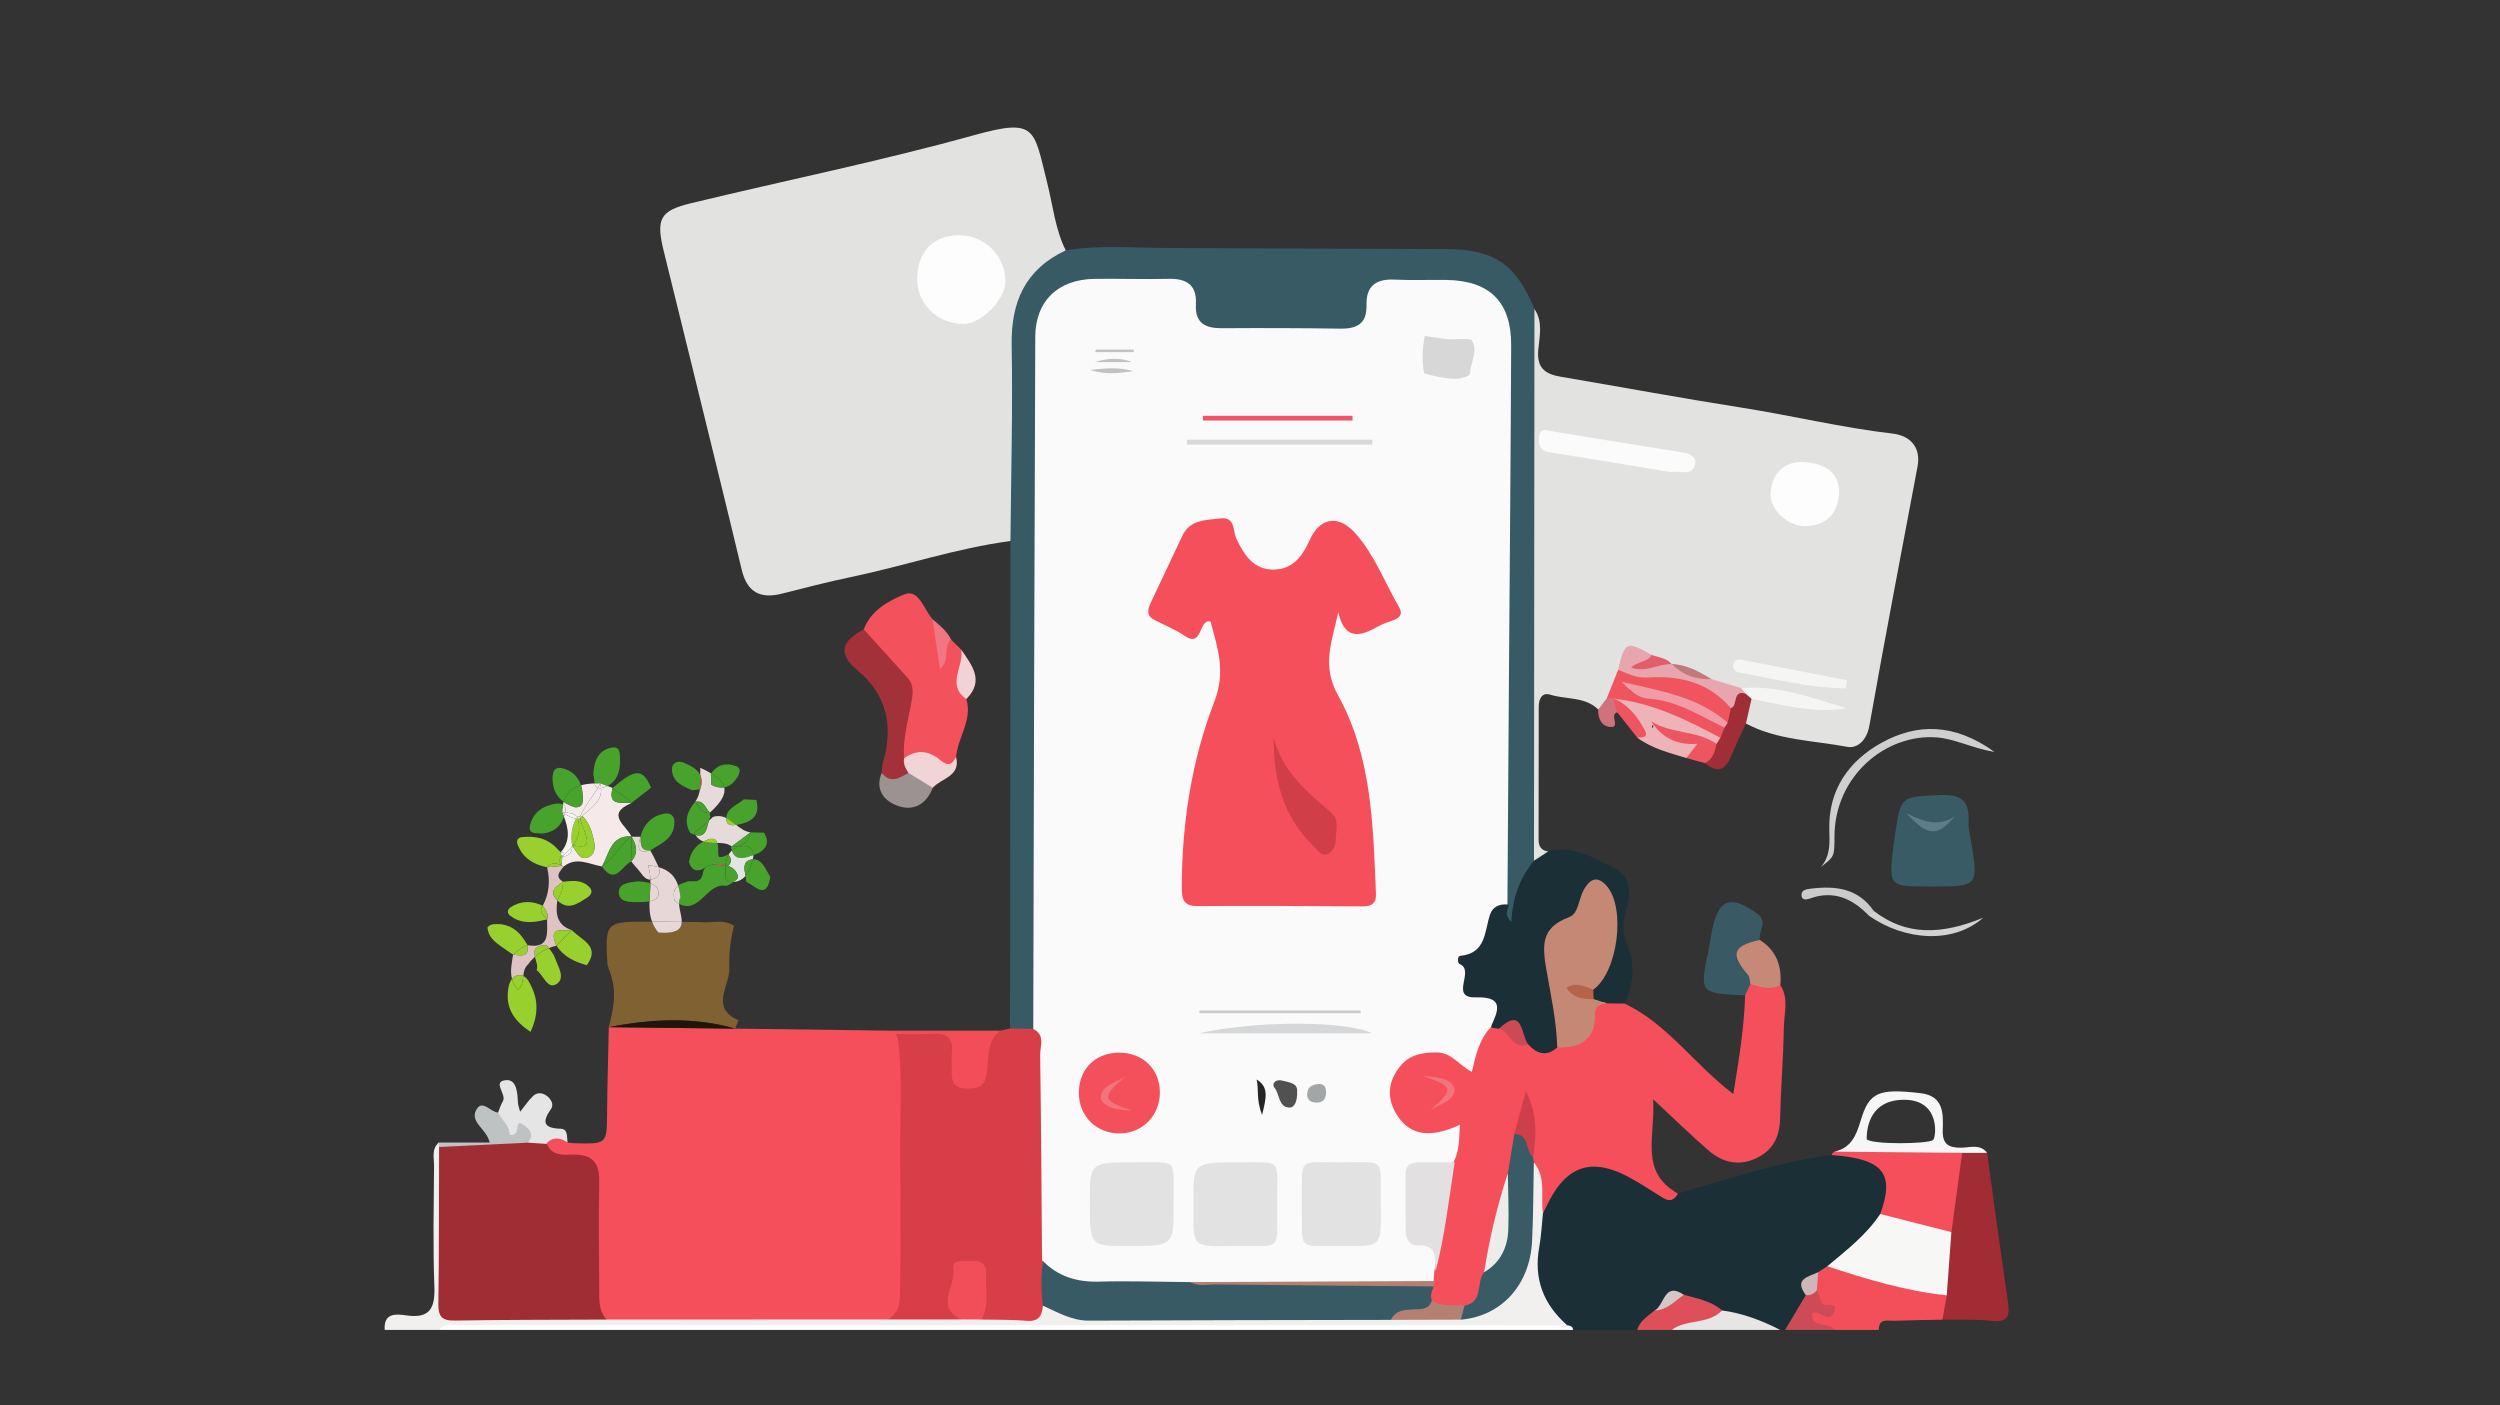 <?xml version="1.0" encoding="utf-8"?>
<!-- Generator: Adobe Illustrator 16.0.3, SVG Export Plug-In . SVG Version: 6.00 Build 0)  -->
<!DOCTYPE svg PUBLIC "-//W3C//DTD SVG 1.1//EN" "http://www.w3.org/Graphics/SVG/1.1/DTD/svg11.dtd">
<svg version="1.1" id="Capa_1" xmlns="http://www.w3.org/2000/svg" xmlns:xlink="http://www.w3.org/1999/xlink" x="0px" y="0px"
	 width="507px" height="285px" viewBox="-37.707 8.047 507 285" enable-background="new -37.707 8.047 507 285"
	 xml:space="preserve">
<rect x="-37.707" y="8.047" width="507" height="285" fill="#333333" stroke="none"/>
<path fill="#1A2F36" d="M302.567,250.102c10.313-2.951,20.478-6.487,31.196-7.808c2.729-0.524,5.482-1.297,8.141,0.208
	c4.166,2.359,5.06,6.412,2.701,11.941c-2.693,4.367-6.372,7.773-10.522,10.719c-0.715,0.574-1.475,1.084-2.272,1.531
	c-1.987,0.798-3.143,2.131-2.824,4.414c-0.688,2.83-1.938,5.262-4.677,6.645c-0.333,0-0.667,0-1,0
	c-3.927-1.12-8.061-1.466-11.838-3.145c-2.494-1.229-5.119-2.117-7.771-2.918c-2.544-1.065-3.313,1.275-4.683,2.455
	c-1.311,1.539-3.002,2.582-4.707,3.606c-4.334,0-8.668,0-13,0c-0.615-0.521-1.371-0.751-2.109-1.022
	c-6.352-3.752-6.618-9.816-6.022-16.134c0.201-2.135,0.81-4.229,1.167-6.35c4.018-10.854,9.637-13.022,19.889-8.003
	C296.973,247.584,299.125,250.279,302.567,250.102z"/>
<path fill="#F2F0EF" d="M275.204,254.088c-0.241,2.291-0.34,4.607-0.751,6.867c-1.166,6.406,0.836,11.617,5.663,15.85
	c-1.923,0.844-3.95,0.408-5.923,0.409c-72.332,0.026-144.664,0.019-216.994,0.05c-1.96,0-3.999-0.514-5.89,0.488
	c-3.666,0-7.334,0-11,0c-0.246-3.496,2.297-3.244,4.377-2.943c4.829,0.697,5.868-1.498,5.699-5.899
	c-0.314-8.144-0.117-16.308-0.068-24.463c0.009-1.599-0.545-3.373,0.959-4.691c0.406,0.479,0.746,1.002,1.023,1.565
	c1.143,6.572,0.41,13.201,0.533,19.805c0.279,15.025-1.867,12.879,13.33,13.075c6.455,0.084,12.91-0.103,19.367,0.082
	c18.781-0.259,37.561-0.105,56.336-0.101c4.951,0.135,9.906-0.008,14.855,0.146c1.465-0.131,2.934-0.05,4.398-0.029
	c4.414,0.103,8.895,0.618,12.895-2.01c20.411,3.957,41.031,1.015,61.533,1.899c2.817,0.121,5.644-0.047,8.463,0.023
	c4.497,0.387,9.002-0.038,13.497,0.09c6.342-0.312,11.194-4.068,13.221-10.115c1.567-4.678,1.063-9.502,1.248-14.287
	c0.084-2.211-0.647-4.732,1.733-6.354C278.055,246.518,276.05,250.385,275.204,254.088z"/>
<path fill="#FFFFFF" d="M51.31,277.752c1.311-1.518,3.09-0.965,4.684-0.965c74.708-0.012,149.416,0.004,224.123,0.018
	c0.552,0.121,1.162,0.17,1.193,0.947C204.645,277.752,127.976,277.752,51.31,277.752z"/>
<path fill="#F24F5A" d="M331.026,266.039c0.612-0.398,1.228-0.798,1.841-1.197c8.436,0.389,16.309,3.238,24.309,5.547
	c1.197,2.034,0.415,3.713-0.95,5.287c-3.255,0.066-6.511,0.092-9.763,0.219c-1.327,0.051-3.169-0.559-3.153,1.857c-3,0-6,0-9,0
	c-1.23-1.09-2.948-0.016-4.21-0.939c-1.228-0.898-1.965-2.789-0.473-3.057c3.915-0.704-0.26-2.014,0.409-2.846
	c0.113-0.143-0.147-0.608-0.209-0.936C329.584,268.468,330.479,267.307,331.026,266.039z"/>
<path fill="#DE4F5A" d="M303.759,270.617c2.714,0.77,5.545,1.249,7.779,3.188c-0.419,2.609-2.513,2.576-4.464,2.984
	c-1.913,0.4-3.943,0.066-5.766,0.963c-2.333,0-4.666,0-7,0c0.557-1.866,2.164-2.791,3.526-3.932
	C300.06,273.213,301.116,270.449,303.759,270.617z"/>
<path fill="#E8E5E5" d="M301.31,277.752c3.046-2.258,7.43-1.045,10.228-3.947c4.179,0.563,8.05,2.033,11.772,3.947
	C315.977,277.752,308.643,277.752,301.31,277.752z"/>
<path fill="#CD4B56" d="M330.737,269.746c0.307,0.766,0.765,1.507,0.89,2.301c0.241,1.537,3.832-0.579,2.514,2.23
	c-1.129,2.408-2.817-0.836-4.35,0.129c-0.155,3.357,3.612,1.488,4.519,3.346c-3.333,0-6.667,0-10,0
	c1.399-2.352,2.8-4.704,4.199-7.057C329.057,269.924,329.78,269.561,330.737,269.746z"/>
<path fill="#E2E2E1" d="M167.21,117.771c-11.023,1.449-21.561,5.062-32.404,7.315c-4.689,0.975-9.33,2.189-13.975,3.361
	c-4.354,1.098-7.029-0.299-8.114-4.834c-3.39-14.163-6.888-28.299-10.353-42.444c-1.809-7.389-3.641-14.773-5.456-22.161
	c-1.606-6.535-0.833-8.21,5.479-9.738c19.13-4.63,38.454-8.533,57.403-13.798c12.766-3.547,12.101-1.307,14.865,9.614
	c1.162,4.59,1.619,9.405,3.764,13.734c0.053,1.576-1.123,2.341-2.174,3.103c-5.635,4.083-7.514,9.806-7.482,16.484
	c0.051,10.941,0.052,21.882-0.018,32.823C168.731,113.491,169.173,115.934,167.21,117.771z"/>
<path fill="#E2E2E1" d="M286.421,151.935c-2.731-2.675-6.528-1.989-9.782-3.018c-1.595-0.504-2.291,0.849-2.291,2.429
	c0.004,8.992-0.002,17.983-0.031,26.974c-0.004,1.377,0.543,2.211,1.938,2.408c-0.683,2.571-1.819,3.42-3.825,1.012
	c-0.951-2.395-0.717-4.91-0.719-7.389c-0.021-31.715-0.035-63.431,0.023-95.146c0.006-2.895-0.738-6.052,1.744-8.484
	c1.771,2.584,1.03,5.546,0.779,8.224c-0.354,3.768,1.418,4.975,4.588,5.513c12.198,2.069,24.366,4.328,36.587,6.251
	c10.269,1.616,20.383,4.075,30.731,5.279c3.311,0.385,5.773,2.587,5.002,6.684c-3.298,17.507-6.65,35.005-9.764,52.545
	c-0.521,2.934-2.385,4.688-4.516,4.284c-6.884-1.306-14.112-1.313-20.516-4.724c-1.348-1.861-0.411-3.454,0.587-5.036
	c5.396-1.333,10.415,1.197,14.832,1.273c-4.87-0.866-10.502-2.345-16.339-2.611c-2.146-0.109-4.213-0.52-6.111-1.573
	c-2.318-1.274-4.792-2.199-7.279-3.083c-0.419-0.125-0.824-0.284-1.228-0.45c-1.418-0.579-2.89-1.023-4.28-1.677
	c-2.967-1.75-4.533-0.518-5.271,2.47c-0.715,1.938-1.252,3.948-2.246,5.781C288.389,150.843,287.87,151.984,286.421,151.935z"/>
<path fill="#375A64" d="M273.479,70.723c-0.029,37.294-0.062,74.589-0.092,111.882c-0.025,4.006-3.072,7.093-3.365,11.041
	c-0.058,0.783-0.808,1.443-1.762,1.377c-0.947-0.065-1.369-0.735-1.521-1.609c-0.169-0.977,0.114-1.953-0.011-2.936
	c0.024-3.002,0.096-6,0.03-8.996c-0.7-32.134,1.067-64.241,1.007-96.368c-0.004-1.999,0.045-3.999-0.072-5.994
	c-0.521-8.888-4.36-12.614-13.2-12.809c-1.998-0.044-4.007,0.11-5.993-0.037c-4.197-0.309-7.043,0.996-8.025,5.509
	c-0.664,3.046-3.227,4.167-6.055,4.304c-7.984,0.385-15.98,0.35-23.967,0.025c-3.365-0.137-5.711-1.919-6.454-5.247
	c-0.767-3.428-2.976-4.506-6.162-4.53c-4.496-0.035-8.996-0.159-13.487,0.031c-6.029,0.254-9.505,3.505-10.301,9.456
	c-0.31,2.316-0.19,4.656-0.19,6.986c-0.005,41.799,0.009,83.598-0.028,125.396c-0.002,2.948,0.545,6.032-1.289,8.741
	c-1.884,1.174-3.708,1.349-5.421-0.321c0.03-32.951,0.061-65.903,0.091-98.854c0.112-13.225,0.486-26.455,0.245-39.673
	c-0.161-8.842,2.761-15.435,10.964-19.278c6.611-1.102,13.261-0.527,19.902-0.489c19.114,0.108,38.231,0.149,57.348,0.232
	C265.323,58.604,269.773,61.658,273.479,70.723z"/>
<path fill="#F44F5B" d="M275.204,254.088c-0.492-3.466,0.712-7.234-1.851-10.33c-0.414-0.305-0.707-0.699-0.885-1.18
	c-0.234-4.123-0.005-8.293-0.527-11.262c0.705,1.742-0.746,4.354-1.201,7.045c-0.297,2.554-1.002,5.02-1.545,7.521
	c-1.981,6.585-3.018,13.394-4.752,20.038c-1.063,3.014-0.873,6.822-4.971,7.938c-2.488,0.268-4.979,0.512-7.082-1.314
	c-0.99-1.152-0.81-2.471-0.526-3.802c0.063-0.515,0.153-1.026,0.243-1.538c0.127-0.768,0.3-1.525,0.49-2.281
	c1.191-6.92,2.156-13.879,3.521-20.766c0.307-1.758,1.075-3.455,0.875-5.217c-1.146-0.709-2.109-0.104-3.068-0.045
	c-3.93,0.239-7.276-0.793-9.288-4.427c-1.943-3.503-1.781-7.071,0.53-10.323c2.39-3.365,6.313-4.672,9.707-3.304
	c4.813,1.942,6.672,0.066,8.121-3.894c0.223-0.61,0.819-1.026,1.399-1.373c0.705-0.271,1.383-0.135,2.051,0.132
	c2.255,0.862,3.463,3.455,6.1,3.69c1.971,1.134,4.01,1.002,6.079,0.32c3.312-0.479,5.531-2.189,5.866-5.643
	c0.242-2.494,1.637-3.408,3.89-3.545c1.101,0.41,2.839-1.208,3.366,1.039c8.701,4.111,14.091,12.283,22.058,18.348
	c1.15-7.012,2.201-13.457,2.405-20.023c-0.677-0.94-0.452-1.725,0.424-2.393c2.263-0.496,4.519-0.804,6.71,0.301
	c1.771,2.77,0.755,5.813,0.709,8.707c-0.097,6.139-0.619,12.271-0.758,18.41c-0.083,3.693-1.448,6.422-4.812,8.014
	c-3.577,1.693-6.874,0.879-9.71-1.58c-3.486-3.023-6.791-6.258-11.22-10.371c0.479,7.604-2.883,14.688,5.02,19.119
	c-1.231,2.275-2.627,1.139-4.064,0.238c-2.103-1.314-4.176-2.699-6.378-3.827c-7.032-3.604-11.966-1.999-15.587,4.944
	C276.089,252.33,275.648,253.211,275.204,254.088z"/>
<path fill="#D73E48" d="M167.119,216.625c1.655,0.033,3.31,0.066,4.965,0.1c3.688,0.92,2.726,4.053,2.749,6.394
	c0.137,13.414,0.121,26.832,0.056,40.246c-0.526,3.14,0.739,6.489-1.091,9.479c-0.186,1.974-0.813,3.273-3.254,3.063
	c-3.052-0.262-6.133-0.188-9.201-0.26c-0.954-2.24-0.079-4.568-0.32-6.846c-0.156-1.475-0.008-3.238-2.029-3.402
	c-2.045-0.166-2.127,1.525-2.45,3.026c-0.539,2.507,0.149,4.835,0.711,7.201c-4.969,0.005-9.937,0.009-14.905,0.013
	c1.268-1.943,0.951-4.136,0.954-6.269c0.024-17.203,0.037-34.408,0.054-51.611c1.535-0.942,3.23-0.446,4.843-0.464
	c7.146-0.072,7.151-0.039,8.614,6.848c0.242,1.145,0.353,2.446,1.805,2.627c1.802,0.225,1.988-1.287,2.473-2.521
	c1.006-2.568-0.074-6.327,4.011-7.176C165.774,216.922,166.446,216.773,167.119,216.625z"/>
<path fill="#1A3036" d="M291.746,211.57c-1.204-0.016-2.408-0.029-3.612-0.045c-0.987-0.65-2.456,0.229-3.257-1.022
	c-0.271-0.706-0.242-1.405,0.038-2.101c5.165-6.937,5.614-13.387,1.19-20.433c-2.366,1.347-2.438,4.22-3.991,6.003
	c-1.103,1.266-2.21,2.522-3.729,3.258c-1.758,0.851-2.26,1.869-1.777,3.951c1.371,5.94,1.953,12.016,2.189,18.112
	c0.02,0.519-0.22,0.94-0.701,1.194c-2.216,1.919-4.14,1.277-5.914-0.674c-2.043-0.922-2.768-4.346-5.937-3.127
	c-0.481-0.076-0.964-0.151-1.445-0.228c-0.384-2.416-0.631-4.461-3.759-5.513c-3.587-1.207-4.332-7.946-1.387-10.432
	c2.053-1.73,2.975-3.875,3.857-6.231c0.778-2.075,1.825-4.134,4.736-2.804c0.051,0.903-1.171,1.68,0.553,3.619
	c0.215-5.156,1.809-9.103,4.584-12.496c0.956-0.625,1.912-1.252,2.868-1.877c5.118-1.472,9.312,1.459,13.479,3.366
	c3.146,1.441,3.435,5.146,2.395,8.321c-0.83,2.534-0.779,4.993,0.158,7.245C294.014,203.809,293.542,207.676,291.746,211.57z"/>
<path fill="#F3525D" d="M158.263,149.816c1.317,4.27-1.756,7.766-2.07,11.749c-0.488,1.318-0.768,3.324-2.803,2.042
	c-2.645-1.664-5.718-0.902-8.424-1.957c-1.503-2.813-0.293-5.661,0.357-8.273c1.1-4.415-0.002-7.68-3.148-10.808
	c-1.945-1.934-4.256-3.827-4.719-6.87c1.458-3.874,5.098-5.867,8.297-7.133c2.869-1.135,3.915,3.082,5.652,5.059
	c0.505,1.049,1.229,2.054,1.49,3.143c0.381,1.587,0.605,2.741,2.328,1.061c0.666,0.65,1.334,1.301,2,1.951
	C158.632,143.016,156.978,146.568,158.263,149.816z"/>
<path fill="#A12C34" d="M356.226,275.676c0.289-1.643,0.577-3.287,0.865-4.93c-2.597-4.297-0.049-8.673-0.207-13.008
	c-0.196-4.187,1.029-8.236,1.165-12.396c0.05-1.518,0.577-2.945,2.061-3.765c1.746-0.339,3.497-0.763,5.174,0.269
	c1.388,10.033,2.712,20.076,4.203,30.096c0.421,2.82,0.187,4.365-3.309,3.978C362.892,275.553,359.546,275.734,356.226,275.676z"/>
<path fill="#385B65" d="M353.94,187.832c-8.659-0.001-8.66-0.001-7.635-8.361c0.102-0.82,0.21-1.642,0.337-2.459
	c1.176-7.59,1.189-7.33,8.865-7.725c4.219-0.217,6.235,0.911,6.009,5.303c-0.066,1.297,0.271,2.623,0.482,3.926
	C363.521,187.834,363.525,187.832,353.94,187.832z"/>
<path fill="#F44F5B" d="M360.226,241.854c-0.729,5.354-1.461,10.711-2.189,16.064c-5.313,0.739-10.083-0.654-14.44-3.673
	c3.032-8.241,0.595-11.203-9.835-11.951c0.08-0.299,0.27-0.533,0.57-0.704C342.981,239.805,351.619,239.242,360.226,241.854z"/>
<path fill="#F5F6F5" d="M360.189,240.792c-2.649,0.08-4.021-0.62-3.91-3.601c0.12-3.351,0.189-6.909-4.511-7.449
	c-8.569-0.98-10.409-0.24-12.17,5.68c-0.88,2.971-1.949,5.439-5.271,6.17c1.271,0.01,2.54,0.03,3.811,0.04c0.25,0,0.5,0,0.75,0.011
	c6.931,0.069,13.86,0.129,20.801,0.199c0.18,0.01,0.359,0.01,0.539,0.01c1.681,0,3.37,0,5.051-0.01
	C363.899,240.021,361.899,240.752,360.189,240.792z M348.479,231.082c7.44,0,6.471,7.72,5.83,8.17
	c-1.17,0.82-12.46,0.939-13.46-0.18C340.85,236.502,341.659,231.082,348.479,231.082z"/>
<path fill="#A23139" d="M137.456,135.699c2.973,3.27,5.973,6.517,8.91,9.82c1.511,1.7,0.971,3.742,0.621,5.664
	c-0.643,3.537-1.634,7.023-1.348,10.676c1.049,0.986,1.463,2.151,1.003,3.563c-3.778,2.51-4.709,2.4-5.534-0.645
	c0.066-0.662,0.031-1.354,0.217-1.982c2.163-7.321,0.945-13.754-5.111-18.783C131.915,140.443,133.207,137.897,137.456,135.699z"/>
<path fill="#395A64" d="M317.282,207.602c-0.357,0.765-0.715,1.529-1.073,2.293c-9.271-0.391-9.265-0.389-7.394-9.347
	c0.271-1.303,0.426-2.63,0.697-3.933c1.318-6.289,3.743-7.127,9.066-3.342c2.378,1.688,0.287,3.619,0.593,5.396
	C314.36,200.762,317.702,204.58,317.282,207.602z"/>
<path fill="#F44D5A" d="M165.102,217.07c-2.649,2.106-2.322,5.346-2.628,8.109c-0.309,2.799-1.227,3.625-3.935,3.639
	c-3.28,0.016-3.309-1.941-3.229-4.236c0.033-0.991-0.087-1.995,0.028-2.975c0.368-3.127-1.128-4.099-4.05-3.906
	c-2.635,0.172-5.288,0.049-7.933,0.057c-0.028-0.228-0.044-0.455-0.047-0.685C150.573,217.072,157.837,217.07,165.102,217.07z"/>
<path fill="#E5E5E5" d="M77.411,239.748c-1.203,0.115-2.408,0.23-3.611,0.345c-1.122,0.872-2.357,0.837-3.632,0.458
	c-1.38-0.271-1.017-3.889-4.14-1.697c-1.045,0.732-3.151-2.604-2.727-5.18c0.313-0.758,0.533-1.574,0.959-2.263
	c0.887-1.433-2.335-4.097,0.71-4.312c2.172-0.154,2.269,2.762,2.377,4.756c0.018,0.317,0.156,0.631,0.426,1.658
	c1.043-1.291,1.749-2.396,2.684-3.25c0.79-0.724,1.866-0.63,2.741,0.032c0.86,0.649,1.453,1.769,0.871,2.599
	c-1.889,2.694-1.615,3.946,1.947,4.065C77.547,237.012,77.198,238.675,77.411,239.748z"/>
<path fill="#EDB3B7" d="M304.3,161.774c-3.447-1.047-6.971-1.911-9.94-4.111c0.498-4.07-3.25-5.239-5.219-7.632
	c-0.137-0.485-0.078-0.938,0.201-1.362c3.383-1.341,6.254,0.784,8.868,1.995c4.519,2.092,10.206,2.137,13.341,6.906
	c0.101,0.876-0.333,1.397-1.123,1.676c-4.231-1.47-8.926-1.431-12.795-4.115c-0.691-0.011-0.08,0.961-0.091,0.294
	c-0.004-0.267,0.134-0.337,0.408-0.201c1.905,0.95,3.646,2.274,5.856,2.52c1.271,0.141,3.104-0.263,3.409,1.292
	C307.587,160.917,305.583,161.16,304.3,161.774z"/>
<path fill="#CECFCE" d="M331.576,183.861c2.015-2.326,1.751-5.023,1.696-7.666c-0.167-8.024,3.996-13.822,10.499-17.458
	c7.211-4.03,14.841-4.096,23.022,1.818c-4.808-0.858-8.021-2.68-11.758-2.961c-10.331-0.778-20.715,7.873-20.71,20.158
	C334.329,181.799,334.253,181.799,331.576,183.861z"/>
<path fill="#C68978" d="M317.282,207.602c-0.157-0.625-0.128-1.408-0.502-1.85c-3.614-4.258-3.09-5.863,2.393-7.082
	c3.398,2.127,4.505,5.3,4.17,9.132C321.285,208.865,319.283,208.264,317.282,207.602z"/>
<path fill="#BEC2C2" d="M63.302,233.674c0.828,1.572,2.344,2.732,2.35,4.516c2.443,0.324,0.936-2.889,2.3-2.264
	c0.708,0.325,3.235,1.771,1.388,3.852c-5.887,2.608-11.838,3.888-18,0.884c-0.055-0.3-0.074-0.603-0.063-0.906
	c3.377,0,6.753,0,10.329,0c-0.622-2.829-4.273-4.192-2.616-6.815C60.183,231.047,61.791,233.587,63.302,233.674z"/>
<path fill="#9C9292" d="M141.108,164.777c1.799,2.299,3.613,1.005,5.428,0.024c2.221,0.056,4.392,0.193,4.928,3.009
	c-1.352,3.465-4.042,4.875-7.353,3.571C141.453,170.337,139.733,168.057,141.108,164.777z"/>
<path fill="#9F2E37" d="M310.39,158.893c0.267-0.403,0.532-0.806,0.799-1.208c-0.321-0.825-0.077-1.598,0.205-2.373
	c0.132-0.396,0.286-0.781,0.444-1.167c0.388-1.011,0.618-2.071,0.98-3.093c0.593-1.673,1.434-3.045,3.527-2.87
	c0.772,0.248,1.261,0.705,1.164,1.588c-0.379,1.669-0.759,3.339-1.138,5.009c-1.021,2.234-2.119,4.438-3.043,6.711
	c-1.188,2.92-2.896,3.301-5.262,1.333C308.17,161.116,308.968,159.82,310.39,158.893z"/>
<path fill="#F1D5D6" d="M151.464,167.813c-1.644-1.004-3.287-2.01-4.929-3.012c-0.573-0.895-1.108-1.803-0.896-2.941
	c2.512-1.967,5.106-1.534,7.288,0.292c1.648,1.38,2.427,1.012,3.265-0.587C157.152,165.566,153.169,165.826,151.464,167.813z"/>
<path fill="#ED5560" d="M310.39,158.893c-0.291,1.595-0.728,3.104-2.32,3.93c-1.257-0.35-2.514-0.699-3.77-1.049
	c0.658-0.853,1.316-1.705,2.225-2.881c-4.144,0.32-7.218-1.222-9.374-4.575C301.213,156.926,306.41,156.12,310.39,158.893z"/>
<path fill="#D2D2D1" d="M342.295,192.781c6.552,5.066,13.692,4.877,22.201,1.373c-6.029,5.342-15.857,4.726-23.188-0.402
	C341.505,193.293,341.833,192.97,342.295,192.781z"/>
<path fill="#CBCBCB" d="M342.295,192.781c-0.329,0.322-0.657,0.646-0.985,0.971c-3.313-3.436-7.104-5.234-11.935-3.496
	c-0.844,0.303-1.793,0.381-1.73-0.816c0.043-0.852,0.829-1.047,1.795-1.166C334.514,187.643,339.098,188.161,342.295,192.781z"/>
<path fill="#F2D2D5" d="M158.263,149.816c-4.172-2.95-0.375-6.724-1.039-10.036C159.356,142.94,162.022,146.045,158.263,149.816z"/>
<path fill="#F17682" d="M155.224,137.829c-1.883,1.359-0.027,3.914-2.314,5.902c-0.544-3.654-1.023-6.879-1.504-10.105
	C152.87,134.852,154.354,136.062,155.224,137.829z"/>
<path fill="#F0545F" d="M289.383,149.659c3.086,1.222,4.983,3.682,6.469,6.464c0.83,1.556-0.55,1.446-1.492,1.54
	c-1.364-1.722-2.729-3.443-4.094-5.165C288.807,151.915,288.307,151.032,289.383,149.659z"/>
<path fill="#D0727B" d="M289.383,149.659c0.295,0.948,0.59,1.895,0.885,2.841c-1.643,0.524,0.658,3.027-1.269,2.98
	c-1.876-0.045-2.663-1.665-2.578-3.545c0.58-0.771,1.16-1.543,1.74-2.315c0.452-0.438,0.862-0.403,1.231,0.106L289.383,149.659z"/>
<path fill="#F7F7F6" d="M343.595,254.246c4.813,1.225,9.628,2.449,14.44,3.674c-0.314,4.273-0.629,8.548-0.943,12.824
	c-8.341-0.874-16.307-3.287-24.224-5.902C336.733,261.604,340.761,258.527,343.595,254.246z"/>
<path fill="#CDB6B7" d="M330.737,269.746c-0.594,0.67-1.307,1.057-2.229,0.949c-2.497-3.357,0.58-3.699,2.52-4.657
	C330.93,267.273,330.833,268.51,330.737,269.746z"/>
<path fill="#D4C7C7" d="M303.759,270.617c-1.83,1.332-3.424,3.104-5.922,3.203C299.86,272.844,299.724,267.873,303.759,270.617z"/>
<path fill="#A12D34" d="M51.339,240.66c6-0.294,12-0.588,17.999-0.883c1.483,0.104,2.966,0.209,4.456,0.313
	c0.979,0.915,2.195,0.576,3.318,0.603c8.213,0.178,8.209,0.166,8.206,8.6c-0.004,8.787-0.001,17.575,0,26.363
	c-10.263,0.051-20.526,0.025-30.786,0.205c-2.647,0.046-3.381-0.844-3.344-3.412C51.343,261.854,51.306,251.258,51.339,240.66z"/>
<path fill="#375A64" d="M173.798,272.842c-0.387-3.084-0.439-6.166,0.07-9.242c9.638,4.605,20.089,1.66,30.062,3.217
	c6.245,1.123,12.538,0.396,18.805,0.5c8.101,0.137,16.205-0.002,24.308,0.058c2.106,0.015,4.368-0.349,6.004,1.565
	c-0.313,0.918-0.823,1.812-0.37,2.83c0.459,2.651-1.334,2.859-3.217,2.953c-1.747,0.086-3.563-0.187-5.094,0.996
	c-20.405,0.041-40.811,0.053-61.217,0.152C179.639,275.889,176.806,274.18,173.798,272.842z"/>
<path fill="#385B65" d="M268.082,246.014c0.439-2.66,0.88-5.322,1.32-7.981c1.518-1.604,2.236-0.267,2.888,0.856
	c0.671,1.158,0.246,2.627,0.911,3.816c0.051,0.352,0.102,0.701,0.152,1.053c-0.105,5.301-0.099,10.608-0.346,15.903
	c-0.419,8.979-6.229,15.321-14.471,16.017c-1.063-1.295,0.07-2.006,0.754-2.836c3.92-0.74,2.303-4.729,3.98-6.783
	C267.792,260.076,266.837,252.781,268.082,246.014z"/>
<path fill="#F24E5A" d="M157.254,275.625c-5.495-2.533-1.034-6.857-1.642-10.27c-0.375-2.104,2.428-1.453,3.951-1.572
	c1.829-0.145,2.832,0.746,2.717,2.623c-0.19,3.09,0.743,6.299-0.938,9.238C159.979,275.639,158.617,275.632,157.254,275.625z"/>
<path fill="#B58074" d="M259.292,272.842c-0.252,0.945-0.504,1.891-0.756,2.835c-4.724,0.015-9.447,0.028-14.173,0.042
	c0.962-2.012,2.822-2.048,4.664-2.127c1.486-0.064,3.063,0.051,3.646-1.822C254.701,273.234,257.088,272.479,259.292,272.842z"/>
<path fill="#FDFDFD" d="M148.299,64.651c0.026-5.515,3.16-8.832,8.405-8.898c5.24-0.066,9.543,4.215,9.49,9.442
	c-0.036,3.596-4.831,8.476-8.393,8.541C152.542,73.832,148.274,69.752,148.299,64.651z"/>
<path fill="#FDFDFD" d="M327.46,101.741c5.214,0.064,7.841,2.42,7.788,6.114c-0.063,4.24-2.697,6.887-6.862,6.894
	c-3.661,0.006-7.34-3.493-7.018-6.889C321.767,103.664,324.379,101.817,327.46,101.741z"/>
<path fill="#FBFBFB" d="M301.305,103.819c-8.303-1.372-16.606-2.778-24.928-4.091c-1.82-0.287-2.023-1.412-1.975-2.847
	c0.076-2.176,1.336-1.608,2.758-1.367c8.795,1.492,17.607,2.877,26.416,4.286c1.476,0.236,2.876,1,2.459,2.504
	C305.337,104.823,302.938,103.323,301.305,103.819z"/>
<path fill="#F0545F" d="M289.395,149.726c-0.41-0.035-0.821-0.069-1.232-0.105c0.766-1.913,1.529-3.825,2.294-5.737
	c6.319-0.657,12.417,0.123,18.229,2.787c2.244,1.028,4.822,1.721,4.634,4.995c-0.218,0.989-0.435,1.978-0.651,2.967
	c-6.146-3.028-12.443-5.641-19.229-6.885c-0.643-0.179-0.392,0.958-0.328,0.293c0.021-0.231,0.164-0.272,0.438-0.244
	c5.103,0.534,9.567,3.067,14.357,4.577c1.747,0.551,3.502,1.195,4.112,3.237c-0.275,0.692-0.554,1.384-0.829,2.074
	C304.303,153.992,297.334,150.529,289.395,149.726z"/>
<path fill="#E7A6AD" d="M313.318,151.666c-4.454-5.251-10.463-6.666-16.889-6.223c-2.392,0.165-4.049-0.827-5.976-1.559
	c1.364-5.761,1.674-5.898,6.806-3.021c0,2.25-1.701,2.002-3.133,2.252c2.398,0.107,4.73-1.725,7.179-0.376l-0.016-0.034
	c2.598,1.278,5.243,2.432,8.088,3.058c2.016,0.619,4.031,1.238,6.047,1.857c0.879-0.104,1.154,0.274,0.876,1.096
	C313.533,147.905,314.813,151.188,313.318,151.666z"/>
<path fill="#F5F5F4" d="M336.59,147.655c-7.294-0.087-14.379-1.918-21.524-3.206c-0.794-0.143-1.513-0.805-1.253-1.811
	c0.196-0.767,0.94-0.929,1.582-0.806c7.16,1.369,14.313,2.777,21.468,4.175C336.771,146.557,336.681,147.106,336.59,147.655z"/>
<path fill="#F5F5F4" d="M316.302,148.715c-0.293-0.365-0.586-0.729-0.877-1.095c7.476-0.726,14.324,1.985,21.329,4.063
	c-6.585,1.101-12.89-0.675-19.243-1.913C317.108,149.418,316.705,149.067,316.302,148.715z"/>
<path fill="#E15D6A" d="M301.307,142.738c-2.699-0.14-5.231,1.853-8.225,0.686c1.277-1.296,3.311-1.009,4.182-2.562
	C298.651,141.397,300.271,141.439,301.307,142.738z"/>
<path fill="#C1797E" d="M309.379,145.762c-3.156,0.199-5.845-0.841-8.088-3.058C304.329,142.817,306.875,144.235,309.379,145.762z"
	/>
<path fill="#C9424C" d="M110.438,270.414c0-15.777,0-31.557,0-47.334c0.17-0.001,0.341-0.002,0.512-0.004c0,15.85,0,31.697,0,47.547
	C110.779,270.553,110.608,270.482,110.438,270.414z"/>
<path fill="#FAFAFA" d="M203.417,268.053c-6.078-0.049-12.16-0.26-18.231-0.092c-4.547,0.125-8.411-1.059-11.568-4.363
	c-0.109-13.865-0.18-27.733-0.381-41.6c-0.025-1.79,1.087-4.066-1.4-5.273c0.124-46.795,0.215-93.591,0.408-140.386
	c0.031-7.292,4.668-11.642,12.026-11.739c4.995-0.065,9.995,0.115,14.987-0.006c3.686-0.089,5.785,1.234,5.564,5.175
	c-0.213,3.804,1.908,4.866,5.3,4.842c7.993-0.055,15.987-0.034,23.979,0.085c3.422,0.051,5.424-1.039,5.321-4.827
	c-0.104-3.824,1.97-5.301,5.688-5.118c3.488,0.172,6.994,0.021,10.49,0.069c8.803,0.119,13.196,4.445,13.16,13.263
	c-0.096,22.647-0.301,45.294-0.457,67.942c-0.104,15.153-0.203,30.307-0.306,45.459c-1.685-0.168-3.033,0.518-3.54,2.072
	c-1.123,3.444-0.775,7.822-6.029,8.338c-0.646,0.063-0.557,1.489-0.121,1.664c3.236,1.295-2.203,6.926,3.283,6.754
	c6.045-0.188,4.43,2.914,2.963,6.145c-2.248,2.41-2.976,5.48-3.758,8.961c-2.539-1.252-4.088-3.938-7.145-3.939
	c-2.803-0.002-5.373,0.416-7.23,2.603c-2.82,3.319-3.008,6.983-0.517,10.539c2.622,3.741,6.606,4.219,12.47,1.53
	c-0.221,2.729-0.025,5.261-1.322,7.613c-0.762,0.66-1.652,1.002-2.635,1.238c-2.174,0.525-5.727-0.713-5.699,3.009
	c0.028,3.948-2.312,8.763,2.736,11.521c2.943,1.607,2.178,3.992,1.713,6.4c-0.047,0.635-0.092,1.27-0.139,1.903
	c-9.408,0.909-18.84,0.269-28.26,0.366C217.656,268.271,210.532,268.473,203.417,268.053z"/>
<path fill="#C58875" d="M278.098,220.489c-0.13-5.229-1.254-10.39-2.14-15.458c-0.921-5.273-1.235-8.834,4.586-11.004
	c1.906-0.711,1.899-3.715,2.953-5.563c1.129-1.981,2.614-3.049,4.624-0.762c3.936,4.481,2.281,17.483-2.714,21.052
	c-1.415,0.979-2.741,0.059-4.267-0.212c1.651,0.531,3.096,1.122,4.336,2.12c0.89,0.288,1.777,0.577,2.662,0.863
	c-1.389,0.312-2.428,0.244-2.396,2.592C285.803,218.678,283.027,220.621,278.098,220.489z"/>
<path fill="#E2E0E0" d="M253.419,265.929c-0.244-2.459,0.61-5.577-3.712-5.345c-1.497,0.08-2.309-1.223-2.329-2.689
	c-0.06-3.942-0.037-7.889-0.019-11.834c0.011-2.053,1.437-2.303,3.039-2.299c2.302,0.006,4.604,0,6.904-0.002
	C256.157,251.176,255.307,258.643,253.419,265.929z"/>
<path fill="#B58074" d="M203.666,268.053c16.538-0.072,33.077-0.146,49.613-0.221c-0.077,0.369-0.154,0.738-0.233,1.107
	c-14.685-0.127-29.366-0.233-44.048-0.408C207.225,268.51,205.368,269.018,203.666,268.053z"/>
<path fill="#ECECEB" d="M268.082,246.014c0.045,3.801,0.236,7.607,0.094,11.402c-0.138,3.641-1.604,6.705-4.902,8.643
	C264.354,259.251,265.91,252.559,268.082,246.014z"/>
<path fill="#CE3F4B" d="M273.201,242.705c-1.662-1.237-0.639-4.656-3.799-4.676c0.742-2.801,1.486-5.604,2.317-8.738
	C274.041,233.807,273.966,238.218,273.201,242.705z"/>
<path fill="#F2747D" d="M252.131,233.393c4.971-4.432,5.174-4.932-1.137-7.068c3.218,0.054,5.956,0.689,6.311,2.679
	C257.061,231.646,253.814,231.966,252.131,233.393z"/>
<path fill="#CC4A54" d="M266.246,216.689c4.98-4.66,4.455,1.139,5.936,3.127C268.96,221.133,268.518,217.176,266.246,216.689z"/>
<path fill="#B7634A" d="M285.477,210.663c-2.16,0.098-4.123-0.276-5.565-2.29c2.036-1.273,3.755-0.271,5.497,0.383
	C285.432,209.391,285.453,210.027,285.477,210.663z"/>
<path fill="#5E7D87" d="M358.769,173.563c-3.635,4.22-5.387,4.213-9.896-0.617C352.685,174.921,355.693,175.656,358.769,173.563z"/>
<g id="XMLID_1_">
	<g>
		<path fill="#F54F5B" d="M144.85,244.082c0.12,8.32,0.09,16.63-0.01,24.95c-0.03,2.45,0.2,5.11-2.49,6.6
			c-19.01,0.011-38.02,0.021-57.03,0.021c-1.75-1.91-1.49-4.311-1.51-6.61c-0.06-7.13-0.1-14.271,0-21.399
			c0.06-3.74-1.33-5.5-5.21-5.44c-2.01,0.021-4.47,0.39-5.45-2.32c1.38-1.39,2.81-1.11,4.26-0.13c0.49,0.05,0.99,0.141,1.48,0.15
			c6.52,0.16,6.47,0.149,6.52-6.211c0.05-5.779,0.23-11.56,0.35-17.34c8.55,0.101,17.09,0.2,25.63,0.301
			c10.64,0.14,21.28,0.279,31.92,0.42c0.49,0.449,0.85,0.979,1.08,1.609C145.43,227.132,144.729,235.611,144.85,244.082z"/>
		<path fill="#47A32C" d="M117.24,176.912c1.56,2.52-0.26,3.939-2.07,4.52c-0.03,0.01-0.05,0.021-0.08,0.03
			c0.02-1.13-0.76-1.87-1.89-1.84c-1.1,0.021-1.91,0.36-2.49,0.92c-0.07-0.21-0.13-0.46-0.17-0.729c0.05-0.041,0.1-0.07,0.15-0.11
			c0.04,0.021,0.08,0.05,0.12,0.08c1.91-0.011,3.3-0.761,3.69-2.931C115.41,176.872,116.33,176.893,117.24,176.912z"/>
		<path fill="#47A32C" d="M118.51,185.882c-0.75,4.74-3,1.92-4.89,0.97c-0.01-0.359-0.07-0.76-0.14-1.16
			c0.77-0.879,1.16-2.119,1.47-3.369C116.83,182.162,117.569,184.402,118.51,185.882z"/>
		<path fill="#47A32C" d="M115.649,170.282c0.84,2.87-0.62,4.329-3.19,4.89c-0.26,0.061-0.56,0.13-0.86,0.17
			c-0.65-0.51-1.3-1.05-2.01-1.4c0.06-1.979,2.23-2.64,3.56-3.799C113.979,170.191,114.819,170.232,115.649,170.282z"/>
		<path fill="#47A32C" d="M113.2,179.622c1.13-0.03,1.91,0.71,1.89,1.84c-1.41,0.46-3.62,1.431-4.38-0.92
			C111.29,179.982,112.1,179.643,113.2,179.622z"/>
		<path fill="#E4E4E4" d="M115.089,181.462c0,0.17-0.02,0.36-0.07,0.55c-0.02,0.1-0.05,0.2-0.07,0.311
			c-0.19,0.01-0.39,0.05-0.61,0.119c-1.42,0.451-1.1,1.891-0.86,3.25c-0.57,0.67-1.36,1.131-2.48,1.24
			c0.18-0.13,0.35-0.27,0.51-0.38c0.71-0.5,0.38-1.17,0.03-1.729c-0.35-0.57-1.01-0.98-1.77-1.24c0.1,0,0.2,0,0.31-0.01
			c0.61-0.74,0.54-1.461-0.04-2.15c0.17-0.34,0.39-0.64,0.67-0.88C111.47,182.893,113.68,181.922,115.089,181.462z"/>
		<path fill="#47A32C" d="M114.339,182.441c0.22-0.069,0.42-0.109,0.61-0.119c-0.31,1.25-0.7,2.49-1.47,3.369
			C113.24,184.332,112.919,182.893,114.339,182.441z"/>
		<path fill="#E5DBDA" d="M114.5,176.842v0.01c-1.27,0.95-2.54,1.9-3.81,2.851c-0.85-0.64-1.88-0.7-2.93-0.71
			c-0.41-1.19-1.48-0.98-2.79-0.28c-0.62-0.22-1.18-0.62-1.63-1.33c2.12,0.591,2.26-1.36,2.71-2.89c0.29-0.25,0.57-0.52,0.85-0.78
			c1.04-0.319,1.9-0.149,2.69,0.229c-0.01,0.131,0,0.271,0.01,0.41c0.1,1.09,1.09,1.131,2,0.99
			C112.49,176.042,113.399,176.712,114.5,176.842z"/>
		<path fill="#47A32C" d="M110.689,179.702c1.27-0.95,2.54-1.9,3.81-2.851c-0.39,2.17-1.78,2.92-3.69,2.931
			C110.77,179.752,110.729,179.723,110.689,179.702z"/>
		<path fill="#47A32C" d="M111.6,163.422c1,0.36,0.72,1.37,0.32,2.09c-0.74,1.29-1.66,2.04-2.76,2.211c-0.23-1-1.1-1.91-2.63-2.82
			C107.79,163.032,109.609,162.702,111.6,163.422z"/>
		<path fill="#47A32C" d="M111.54,184.822c0.35,0.56,0.68,1.229-0.03,1.729c-0.16,0.11-0.33,0.25-0.51,0.38
			c-0.04,0-0.08,0.01-0.12,0.01c-2.16,0.15-1.16-1.89-1.51-3.01c0.01-0.109,0.02-0.22,0.04-0.33c0.11-0.01,0.23-0.01,0.35-0.02
			c0,0,0,0,0.01,0C110.53,183.842,111.189,184.252,111.54,184.822z"/>
		<path fill="#7F6132" d="M112.04,214.962c0,0.08-0.43,1.12-0.65,1.69c-8.52-2.44-17.07-1.95-25.63-0.301h-0.01
			c0.94-3.569,1.68-7.14,0.35-10.789c-0.22-0.61-0.41-1.24-0.62-1.871c-0.48-8.739-0.48-8.75,8.78-8.729c0.09,0,0.18,0,0.27,0
			c0.27,0.75,0.68,1.49,1.29,2.22c3.81,0.271,4.7-0.76,4.73-2.18c1.23,0.02,2.46,0.03,3.69,0.04c2.3,0.29,4.74-0.71,6.92,0.75
			c-0.79,2.931-1.07,5.92-0.94,8.95C110.05,208.271,106.41,212.432,112.04,214.962z"/>
		<path fill="#1E160B" d="M111.39,216.652c-8.54-0.101-17.08-0.2-25.63-0.301C94.319,214.702,102.87,214.212,111.39,216.652z"/>
		<path fill="#98D02E" d="M111.6,175.342c-0.91,0.141-1.9,0.1-2-0.99c-0.01-0.14-0.02-0.279-0.01-0.41
			C110.3,174.292,110.95,174.832,111.6,175.342z"/>
		<path fill="#47A32C" d="M110.879,186.941c0.04,0,0.08-0.01,0.12-0.01c-0.54,0.41-1.14,0.83-1.62,0.75
			c-3.7-0.609-5.26,5.83-9.36,3.66c-0.03-0.49,0.05-0.939,0.29-1.31c-0.1-0.83-0.25-1.64-0.49-2.39c0.38-0.301,0.89-0.521,1.53-0.67
			c1.11-0.721,3.11,0.84,3.55-2.101c0.08-0.53,0.44-0.92,0.97-1.19c0.01,0,0.02,0,0.02-0.01c1-0.439,1.98-0.34,3.04-0.05
			c0.16-0.011,0.32-0.011,0.48-0.021c-0.02,0.11-0.03,0.221-0.04,0.33C109.72,185.052,108.72,187.092,110.879,186.941z"/>
		<path fill="#47A32C" d="M110.04,181.422c0.58,0.689,0.65,1.41,0.04,2.15c-0.11,0.01-0.21,0.01-0.31,0.01c-0.01,0-0.01,0-0.01,0
			c-0.11-0.04-0.22-0.07-0.34-0.1C109.52,182.712,109.709,182.002,110.04,181.422z"/>
		<path fill="#47A32C" d="M110,181.372c0.01,0.021,0.03,0.03,0.04,0.05c-0.33,0.58-0.52,1.29-0.62,2.061
			c-1.21-0.32-2.61-0.26-3.53,0.189c0,0.01-0.01,0.01-0.02,0.01c-0.18,0.08-0.37,0.19-0.56,0.311c-1.44,0.96-2.72,0.77-3.3-1.12
			c0.28-1.7,1.08-3.09,2.59-3.96c0.13-0.07,0.25-0.141,0.37-0.2c0.87,0.3,1.84,0.271,2.79,0.28c0.14,0.38,0.21,0.92,0.19,1.63
			C107.919,182.132,108.089,182.132,110,181.372z"/>
		<path fill="#EA5F69" d="M109.76,183.582c-0.12,0.01-0.24,0.01-0.35,0.02c0-0.039,0-0.08,0.01-0.119
			C109.54,183.512,109.649,183.542,109.76,183.582z"/>
		<path fill="#EA5F69" d="M109.419,183.482c-0.01,0.039-0.01,0.08-0.01,0.119c-0.16,0.01-0.32,0.01-0.48,0.021
			c-1.06-0.29-2.04-0.39-3.04,0.05C106.81,183.223,108.209,183.162,109.419,183.482z"/>
		<path fill="#E5DBDA" d="M109.16,167.723c0.34,1.449-0.64,3.079-2.9,5.129c-0.91-0.84-1.17-2.569-2.98-2.199
			c0.57-0.811,0.84-1.66,0.96-2.53c0.02,0,0.04-0.011,0.06-0.011c0.39-1.189,0.34-2.109,0.01-2.85c-0.01-0.5-0.01-1,0.02-1.49
			c0.84,0.38,1.58,0.75,2.2,1.13c-0.03,0.029-0.05,0.07-0.07,0.1c0.02,0.73,0.05,1.471,0.08,2.2
			C107.5,167.682,108.379,167.852,109.16,167.723z"/>
		<path fill="#47A32C" d="M109.16,167.723c-0.78,0.129-1.66-0.041-2.62-0.521c-0.03-0.729-0.06-1.47-0.08-2.2
			c0.02-0.029,0.04-0.07,0.07-0.1C108.06,165.813,108.93,166.723,109.16,167.723z"/>
		<path fill="#98D02E" d="M107.76,178.992c-0.95-0.01-1.92,0.02-2.79-0.28C106.28,178.012,107.35,177.802,107.76,178.992z"/>
		<path fill="#47A32C" d="M106.26,172.852c-0.05,0.301-0.02,0.58,0.09,0.86c-0.12,0.24-0.21,0.5-0.3,0.78
			c-0.95,0.869-1.92,1.689-2.97,2.439c0.08,0.16,0.16,0.311,0.26,0.45c-0.31-0.08-0.68-0.22-1.09-0.43
			c-1.31-2.37-0.59-4.41,1.03-6.3C104.129,171.592,104.479,173.182,106.26,172.852z"/>
		<path fill="#47A32C" d="M106.26,172.852c-1.78,0.33-2.13-1.26-2.98-2.199C105.089,170.282,105.35,172.012,106.26,172.852z"/>
		<path fill="#EF5B64" d="M104.31,165.262c0.33,0.74,0.38,1.66-0.01,2.85c-0.02,0-0.04,0.011-0.06,0.011
			C104.37,167.182,104.319,166.223,104.31,165.262z"/>
		<path fill="#47A32C" d="M106.05,174.492c-0.45,1.529-0.59,3.48-2.71,2.89c-0.1-0.14-0.18-0.29-0.26-0.45
			C104.129,176.182,105.1,175.361,106.05,174.492z"/>
		<path fill="#47A32C" d="M104.31,165.262c0.01,0.961,0.06,1.92-0.07,2.86c-0.52,0.069-1.05,0.13-1.57,0.19
			c-2.03-0.851-4.13-1.74-4.11-4.371c0.01-1.19,1.27-1.68,2.23-1.29C102.29,163.262,103.729,163.982,104.31,165.262z"/>
		<path fill="#E7D7D7" d="M100.02,191.342c0.02,1.15,0.55,2.53,0.53,3.66c-2.01-0.02-4.02-0.04-6.02-0.04
			c-0.51-1.34-0.57-2.72-0.51-4.12c1.01-0.18,1.84-0.609,1.85-1.619c0.01-1.111-0.71-1.711-1.68-2.041c0.01-0.25,0.01-0.5,0-0.75
			c0.26-0.01,0.54-0.09,0.87-0.26c1.17-0.64,1.14-1.439,0.81-2.26c2.35,0.68,3.4,2.05,3.95,3.73c-0.87,0.659-1.09,1.709-0.69,3.129
			C99.439,191.012,99.74,191.202,100.02,191.342z"/>
		<path fill="#E7D7D7" d="M100.31,190.032c-0.24,0.37-0.32,0.819-0.29,1.31c-0.28-0.14-0.58-0.33-0.89-0.57
			c-0.4-1.42-0.18-2.47,0.69-3.129C100.06,188.393,100.209,189.202,100.31,190.032z"/>
		<path fill="#E7D7D7" d="M94.53,194.962c2,0,4.01,0.021,6.02,0.04c-0.03,1.42-0.92,2.45-4.73,2.18
			C95.209,196.452,94.8,195.712,94.53,194.962z"/>
		<path fill="#47A32C" d="M99.04,174.402c0.23,2.72-1.5,4.189-3.65,5.35c-0.42,0.221-0.8,0.52-1.21,0.78h-0.01
			c-2.17,0.14-1.89-1.47-2-2.8c0.1-0.311,0.18-0.641,0.3-0.94c0.88-2.2,2.52-3.46,4.82-3.771
			C98.229,172.893,98.97,173.521,99.04,174.402z"/>
		<path fill="#E7D7D7" d="M95.87,183.912c0.33,0.82,0.36,1.62-0.81,2.26c-0.33,0.17-0.61,0.25-0.87,0.26
			c-0.03-0.97-0.16-1.939-0.49-2.91C94.53,183.592,95.25,183.732,95.87,183.912z"/>
		<path fill="#E7D7D7" d="M94.189,187.182c0.97,0.33,1.69,0.93,1.68,2.041c-0.01,1.01-0.84,1.439-1.85,1.619
			C94.06,189.643,94.189,188.412,94.189,187.182z"/>
		<path fill="#E7D7D7" d="M95.1,182.292c0.21,0.521,0.56,1.08,0.77,1.62c-0.62-0.18-1.34-0.32-2.17-0.391
			c0.33,0.971,0.46,1.94,0.49,2.91c-1.2,0.08-1.83-1.34-2.62-2.189c-0.44-0.48-0.84-0.99-1.26-1.49c1.48-1.66,1.1-3.33,0.05-5.01
			c0.6-0.01,1.21-0.01,1.81-0.01c-0.74,2.81-0.36,3.33,2,2.8h0.01C94.479,181.122,94.85,181.682,95.1,182.292z"/>
		<path fill="#47A32C" d="M94.33,167.792c-1.34,1.04-2.67,2.08-4.01,3.13c-0.98-1.38-2.65-1.9-3.79-3.09
			C91.149,163.872,92.669,163.872,94.33,167.792z"/>
		<path fill="#E7D7D7" d="M92.169,177.732c0.11,1.33-0.17,2.939,2,2.8C91.81,181.063,91.43,180.542,92.169,177.732z"/>
		<path fill="#47A32C" d="M94.189,187.182c0,1.23-0.13,2.461-0.17,3.66c-0.73,0.141-1.56,0.15-2.25,0.15
			c-1.62,0-3.9,0.119-3.98-1.891c-0.07-1.979,2.17-2.09,3.83-2.319C92.459,186.822,93.399,186.912,94.189,187.182z"/>
		<path fill="#47A32C" d="M90.359,177.742c1.05,1.68,1.43,3.35-0.05,5.01C90.33,181.082,90.339,179.412,90.359,177.742z"/>
		<path fill="#47A32C" d="M90.339,177.662l0.02,0.08c-0.02,1.67-0.03,3.34-0.05,5.01c-1.9,0.85-3.25,4.93-5.95,1
			C86.87,182.232,87.93,179.282,90.339,177.662z"/>
		<path fill="#F5E9E9" d="M90.339,177.662c-4.28-0.221-4.46,3.59-5.98,6.09c-2.58-0.41-5.17-2.061-7.74,0.03
			c-0.15-0.07-0.3-0.16-0.45-0.23c0.06-0.6,0.1-1.2,0.16-1.8c1.33-0.04,1.94-0.779,2.01-2.061c1,0.94,1.49,3.061,3.36,2.15
			c1.58-0.77,1.24-2.5,0.88-3.99c-0.4-1.619-0.94-3.16-2.22-4.319c1.74-1.64,4.06-2.94,3.83-5.65c0.01,0,0.03-0.01,0.04-0.01
			c0.46-0.09,0.88-0.229,1.25-0.42c0.35,0.13,0.7,0.25,1.05,0.38c-1.06,3.9,1.96,2.76,3.79,3.09
			C85.02,173.182,89.29,175.422,90.339,177.662z"/>
		<path fill="#47A32C" d="M84.359,183.752c1.52-2.5,1.7-6.311,5.98-6.09C87.93,179.282,86.87,182.232,84.359,183.752z"/>
		<path fill="#47A32C" d="M90.319,170.922c-1.83-0.33-4.85,0.811-3.79-3.09C87.669,169.021,89.339,169.542,90.319,170.922z"/>
		<path fill="#47A32C" d="M88.02,162.312c0.09,2.28-0.72,4.24-2.54,5.14c-0.49-0.181-0.98-0.36-1.46-0.54c-0.38,0-0.76,0-1.14,0.01
			c-0.13-0.609-0.09-1.35-0.27-1.8c0.14-2.7,0.96-4.85,3.59-5.43C88.26,159.232,87.979,161.112,88.02,162.312z"/>
		<path fill="#F5E9E9" d="M84.02,166.912c0.48,0.18,0.97,0.359,1.46,0.54c-0.37,0.19-0.79,0.33-1.25,0.42
			c-0.01,0-0.03,0.01-0.04,0.01C84.169,167.572,84.109,167.252,84.02,166.912z"/>
		<path fill="#F5E9E9" d="M84.189,167.882c0.23,2.71-2.09,4.011-3.83,5.65c-0.14,0.03-0.29,0.05-0.43,0.069
			c0.94-2.069,2.45-3.8,3.59-5.75C83.7,167.912,83.919,167.932,84.189,167.882z"/>
		<path fill="#F5E9E9" d="M84.02,166.912c0.09,0.34,0.15,0.66,0.17,0.97c-0.27,0.05-0.49,0.03-0.67-0.03
			C83.7,167.542,83.859,167.232,84.02,166.912z"/>
		<path fill="#F5E9E9" d="M82.879,166.922c0.38-0.01,0.76-0.01,1.14-0.01c-0.16,0.32-0.32,0.63-0.5,0.939
			C83.129,167.732,82.959,167.361,82.879,166.922z"/>
		<path fill="#F5E9E9" d="M82.879,166.922c0.08,0.439,0.25,0.811,0.64,0.93c-1.14,1.95-2.65,3.681-3.59,5.75
			c-0.19,0.041-0.38,0.07-0.57,0.101c-0.68-0.74-1.57-0.79-2.46-0.87c0.02-0.13,0.05-0.26,0.07-0.4c0.1-0.649-0.13-1.039-0.5-1.24
			c0.03-0.189,0.08-0.359,0.13-0.529c0.64,0.46,1.41,0.83,2.28,1.1c1.89,0.08,1.59-1.35,1.57-2.41c-0.02-0.74-0.13-1.43-0.33-2.05
			C80.959,167.063,81.89,166.962,82.879,166.922z"/>
		<path fill="#98D02E" d="M82.58,177.852c0.36,1.49,0.7,3.221-0.88,3.99c-1.87,0.91-2.36-1.21-3.36-2.15
			c0.02-0.029,0.04-0.049,0.06-0.08c0.04-0.039,0.08-0.079,0.13-0.119c1.7,0.279,3.47,0.67,2.55-2.17
			c-0.36-1.131-0.95-2.19-1.12-3.391c0.15-0.09,0.29-0.229,0.4-0.399C81.64,174.691,82.18,176.232,82.58,177.852z"/>
		<path fill="#98D02E" d="M81.93,188.082c0.7,0.79,0.11,1.59-0.58,2.01c-1.89,1.18-3.81,2.721-6.02,0.551
			c0.61-1.19,1.24-2.381,1.14-3.781c0.17-0.01,0.33-0.02,0.49-0.039C78.78,186.592,80.6,186.563,81.93,188.082z"/>
		<path fill="#98D02E" d="M78.319,196.702c1.81,2.021,5.84,3.11,2.98,7.09c-2.46-0.69-4.71-1.7-6.15-3.979
			C76.109,198.682,77.31,197.792,78.319,196.702z"/>
		<path fill="#98D02E" d="M81.08,177.322c0.92,2.84-0.85,2.449-2.55,2.17c-0.05,0.04-0.09,0.08-0.13,0.119
			c1.34-1.659,1.65-3.5,1.08-5.489c0.18-0.03,0.34-0.09,0.48-0.19C80.129,175.132,80.72,176.191,81.08,177.322z"/>
		<path fill="#47A32C" d="M80.45,169.352c0.02,1.061,0.32,2.49-1.57,2.41c-0.87-0.27-1.64-0.64-2.28-1.1
			c0.55-1.939,1.84-2.9,3.52-3.36C80.319,167.922,80.43,168.611,80.45,169.352z"/>
		<path fill="#F5E9E9" d="M79.93,173.602c0.14-0.02,0.29-0.039,0.43-0.069c-0.11,0.17-0.25,0.31-0.4,0.399
			c-0.02-0.1-0.03-0.199-0.04-0.3C79.919,173.622,79.93,173.611,79.93,173.602z"/>
		<path fill="#F5E9E9" d="M79.919,173.632c0.01,0.101,0.02,0.2,0.04,0.3c-0.14,0.101-0.3,0.16-0.48,0.19
			c-0.03-0.14-0.07-0.28-0.12-0.42c0.19-0.03,0.38-0.06,0.57-0.101C79.93,173.611,79.919,173.622,79.919,173.632z"/>
		<path fill="#47A32C" d="M76.31,163.842c1.97,0.48,3.25,1.721,3.81,3.46c-1.68,0.46-2.97,1.421-3.52,3.36
			c-1.3-0.95-2.1-2.311-2.23-4.189C74.28,165.182,74.39,163.372,76.31,163.842z"/>
		<path fill="#98D02E" d="M79.479,174.122c0.57,1.989,0.26,3.83-1.08,5.489c-0.02,0.021-0.04,0.041-0.06,0.061
			c-0.31-1.949-0.18-3.83,0.79-5.57c0.05,0.021,0.1,0.03,0.15,0.041C79.35,174.143,79.419,174.132,79.479,174.122z"/>
		<path fill="#F5E9E9" d="M79.359,173.702c0.05,0.14,0.09,0.28,0.12,0.42c-0.06,0.01-0.13,0.021-0.2,0.021
			c-0.05-0.011-0.1-0.021-0.15-0.041C79.2,173.962,79.28,173.832,79.359,173.702z"/>
		<path fill="#F5F3F2" d="M79.359,173.702c-0.08,0.13-0.16,0.26-0.23,0.399c-0.83-0.189-1.58-0.569-2.3-1
			c0.03-0.09,0.05-0.18,0.07-0.27C77.79,172.912,78.68,172.962,79.359,173.702z"/>
		<path fill="#A02B35" d="M78.399,179.611c-0.02,0.031-0.04,0.051-0.06,0.08c0-0.01,0-0.01,0-0.02
			C78.359,179.652,78.379,179.632,78.399,179.611z"/>
		<path fill="#F5F3F2" d="M78.339,179.672c0,0.01,0,0.01,0,0.02c-0.07,1.281-0.68,2.021-2.01,2.061c0.15-0.141,0.26-0.26,0.31-0.359
			C77.39,181.032,77.76,180.232,78.339,179.672z"/>
		<path fill="#DFC2C3" d="M78.319,196.702c-1.94,0.13-4.98-0.841-3.17,3.11c-0.54,0.14-1.06,0.31-1.55,0.52
			c-0.17-0.21-0.33-0.42-0.47-0.63c-0.49,0.01-0.89,0.069-1.21,0.149l-0.1-0.229c1.79-0.72,1.4-3.06,1.42-5.11
			c0.41-1.15-0.36-1.93-0.88-2.789c1.35-2.48,1.51-5.091,0.89-7.791c0.97-0.09,1.94-0.18,2.91-0.27l0.46,0.12
			c-0.73,0.989-1.93,1.97-0.15,3.079c-1.25,0.99-3.08,1.82-1.14,3.781C74.91,193.361,75.229,195.712,78.319,196.702z"/>
		<path fill="#98D02E" d="M75.149,199.813c-1.81-3.951,1.23-2.98,3.17-3.11C77.31,197.792,76.109,198.682,75.149,199.813z"/>
		<path fill="#F5F3F2" d="M79.129,174.102c-0.97,1.74-1.1,3.621-0.79,5.57c-0.58,0.561-0.95,1.36-1.7,1.721
			c0.17-0.301-0.03-0.461-0.61-0.5c1.99-2.341,1.57-4.771,0.64-7.211c0.06-0.18,0.12-0.38,0.16-0.58
			C77.55,173.532,78.3,173.912,79.129,174.102z"/>
		<path fill="#F5E9E9" d="M76.47,171.191c0.37,0.201,0.6,0.591,0.5,1.24c-0.02,0.141-0.05,0.271-0.07,0.4
			c-0.2-0.01-0.4-0.03-0.6-0.061C76.31,172.191,76.37,171.662,76.47,171.191z"/>
		<path fill="#F5F3F2" d="M76.899,172.832c-0.02,0.09-0.04,0.18-0.07,0.27c-0.18-0.109-0.35-0.22-0.53-0.33
			C76.5,172.802,76.7,172.822,76.899,172.832z"/>
		<path fill="#F5F3F2" d="M76.83,173.102c-0.04,0.2-0.1,0.4-0.16,0.58c-0.12-0.3-0.24-0.609-0.37-0.91
			C76.479,172.882,76.649,172.992,76.83,173.102z"/>
		<path fill="#F5F3F2" d="M76.03,180.893c0.58,0.039,0.78,0.199,0.61,0.5c-0.14,0.08-0.3,0.129-0.48,0.159
			C76.03,181.361,75.99,181.143,76.03,180.893z"/>
		<path fill="#47A32C" d="M76.3,172.771c0.13,0.301,0.25,0.61,0.37,0.91c-0.66,1.971-2.12,3.211-4.46,3.42
			c-1.12-0.17-2.81,0.211-2.44-1.56c0.55-2.67,2.56-4.08,5.19-4.5c0.52-0.08,1.1-0.069,1.51,0.149
			C76.37,171.662,76.31,172.191,76.3,172.771z"/>
		<path fill="#F5F3F2" d="M76.64,181.393c-0.05,0.1-0.16,0.219-0.31,0.359c-0.07-0.061-0.13-0.13-0.17-0.2
			C76.339,181.521,76.5,181.473,76.64,181.393z"/>
		<path fill="#98D02E" d="M76.47,186.861c0.1,1.4-0.53,2.591-1.14,3.781C73.39,188.682,75.22,187.852,76.47,186.861z"/>
		<path fill="#98D02E" d="M76.33,181.752c-0.06,0.6-0.1,1.2-0.16,1.8c-0.05-0.03-0.1-0.06-0.15-0.079
			c-0.32-0.65-0.29-1.291,0.1-1.91c0.01,0,0.03,0,0.04-0.011C76.2,181.622,76.26,181.691,76.33,181.752z"/>
		<path fill="#98D02E" d="M76.02,183.473c0.05,0.02,0.1,0.049,0.15,0.079c0,0.04-0.01,0.07-0.01,0.11
			c-1.04-0.75-2.02-0.76-2.91,0.27c-2.77-0.56-4.95-1.88-6-4.64c-0.27-0.71,0.03-1.37,0.81-1.46c2.76-0.33,5.29,0.189,7.26,2.37
			c0.22,0.239,0.47,0.46,0.71,0.69c-0.04,0.25,0,0.469,0.13,0.659c-0.01,0.011-0.03,0.011-0.04,0.011
			C75.729,182.182,75.7,182.822,76.02,183.473z"/>
		<path fill="#98D02E" d="M76.16,183.662c-0.97,0.09-1.94,0.18-2.91,0.27C74.14,182.902,75.12,182.912,76.16,183.662z"/>
		<path fill="#98D02E" d="M74.78,202.182c0.64,1.801,2.29,4.23,0.36,5.44c-1.85,1.149-2.64-1.851-4.03-2.84
			c0.35-0.72-0.1-1.75-0.33-2.7c0.83-0.75,1.77-1.33,2.82-1.75C74.06,200.922,74.54,201.512,74.78,202.182z"/>
		<path fill="#98D02E" d="M73.129,199.702c0.14,0.21,0.3,0.42,0.47,0.63c-1.05,0.42-1.99,1-2.82,1.75
			c-0.24-0.99-0.25-1.891,1.14-2.23C72.24,199.771,72.64,199.712,73.129,199.702z"/>
		<path fill="#98D02E" d="M72.359,191.723c0.52,0.859,1.29,1.639,0.88,2.789C72.51,193.712,71.5,193.012,72.359,191.723z"/>
		<path fill="#98D02E" d="M73.24,194.512c-0.32,0.061-0.64,0.131-0.97,0.2c-2.32,0.53-4.56,0.58-6.56-1
			c-0.72-0.58-0.42-1.29,0.1-1.64c2.09-1.4,4.31-1.391,6.55-0.35C71.5,193.012,72.51,193.712,73.24,194.512z"/>
		<path fill="#DFC2C3" d="M71.819,199.622l0.1,0.229c-1.39,0.34-1.38,1.24-1.14,2.23c-0.52,0.46-1,0.99-1.43,1.59
			c-0.69,0.61-0.83,1.439-0.93,2.29c-0.27-0.13-0.59-0.19-0.95-0.14c-0.61,0.08-1.04,0.35-1.35,0.75c-0.41-1.57-0.04-3.25,0.23-4.91
			c1.47,0.109,3.25,0.689,2.96-1.92C70.43,199.922,71.24,199.861,71.819,199.622z"/>
		<path fill="#98D02E" d="M70.169,208.342c1.32,2.86,1.21,5.74-0.28,8.98c-3.16-2.12-4.91-4.551-4.61-8.04
			c0.08-0.95,0.26-2.011,0.84-2.71c0.19,0.76,0.56,1.49,1.21,2.18c0.91-0.71,0.97-1.76,1.09-2.79
			C69.27,206.361,69.75,207.462,70.169,208.342z"/>
		<path fill="#98D02E" d="M69.31,199.742c0.29,2.609-1.49,2.029-2.96,1.92C67.18,200.782,68.16,200.132,69.31,199.742z"/>
		<path fill="#98D02E" d="M68.22,198.102c0.4,0.521,0.73,1.09,1.09,1.641c-1.15,0.39-2.13,1.04-2.96,1.92
			c-0.41-0.28-0.82-0.54-1.21-0.83c-1.69-1.25-3.73-2.21-3.99-4.641c-0.02-0.199,0.68-0.649,1.07-0.699
			C64.709,195.202,66.72,196.092,68.22,198.102z"/>
		<path fill="#98D02E" d="M68.419,205.962c-0.12,1.03-0.18,2.08-1.09,2.79c-0.65-0.689-1.02-1.42-1.21-2.18
			c0.31-0.4,0.74-0.67,1.35-0.75C67.83,205.771,68.149,205.832,68.419,205.962z"/>
	</g>
</g>
<path fill="#F09CA4" d="M312.019,155.612c-4.943-2.398-9.635-5.483-15.335-5.871c-1.963-0.134-3.316-1.191-5.563-3.43
	c8.378,1.934,15.681,3.147,21.547,8.325C312.451,154.959,312.234,155.286,312.019,155.612z"/>
<path fill="#F44F5B" d="M233.693,132.204c-1.238,5.843-3.444,10.728-0.063,16.818c6.884,12.397,7.14,26.468,7.708,40.3
	c0.083,2.012-0.972,2.549-2.771,2.539c-11.153-0.063-22.309-0.142-33.461-0.063c-2.94,0.021-3.147-1.588-3.146-3.823
	c0.014-12.934,1.99-25.69,6.598-37.626c2.373-6.148,0.664-10.883-0.77-16.277c-2.528-0.487-1.514,5.52-5.319,2.886
	c-1.896-1.312-4.118-2.144-6.162-3.252c-1.569-0.851-1.265-2.117-0.641-3.431c2.139-4.51,4.276-9.02,6.388-13.542
	c1.575-3.374,4.82-3.18,7.719-3.549c3.119-0.397,2.504,2.556,3.265,4.133c1.596,3.306,3.474,6.289,7.59,6.241
	c3.845-0.044,5.841-2.766,7.263-5.967c2.026-4.566,5.82-5.315,9.334-1.326c3.863,4.386,5.932,9.975,8.844,15.003
	c0.793,1.368,0.009,2.134-1.301,2.595c-1.098,0.386-2.227,0.755-3.226,1.332C237.934,137.274,234.941,137.721,233.693,132.204z"/>
<path fill="#E2E2E2" d="M221.313,252.455c-0.119,9.305,1.168,8.242-7.646,8.286c-10.288,0.052-9.34,0.827-9.346-9.441
	c-0.006-7.552,0-7.579,10.25-7.538C222.555,243.793,221.18,243.051,221.313,252.455z"/>
<path fill="#E2E2E2" d="M200.311,252.289c0,8.468,0,8.468-9.484,8.464c-7.519-0.003-7.519-0.003-7.516-9.286
	c0.004-7.72,0.004-7.75,10.09-7.705C201.491,243.799,200.186,242.953,200.311,252.289z"/>
<path fill="#E2E2E2" d="M226.305,252.031c0.129-9.438-1.205-8.244,8.141-8.254c8.971-0.008,7.76-1.112,7.873,8.024
	c0.006,0.5-0.004,0.998,0.002,1.496c0.074,7.455,0.074,7.515-7.314,7.438C224.938,260.639,226.463,262.118,226.305,252.031z"/>
<path fill="#F3505C" d="M189.288,221.527c4.752-0.008,8.188,3.322,8.227,7.979c0.041,4.662-3.369,8.259-7.958,8.392
	c-4.856,0.143-8.538-3.488-8.471-8.354C181.151,224.771,184.464,221.535,189.288,221.527z"/>
<path fill="#D7D9D9" d="M203.027,97.208c12.521,0,25.043,0,37.564,0c0.004,0.335,0.008,0.67,0.01,1.005c-12.522,0-25.047,0-37.572,0
	C203.029,97.877,203.027,97.542,203.027,97.208z"/>
<path fill="#D7D7D7" d="M251.206,76.181c1.377,0.2,2.64,0.363,3.896,0.571c1.681,0.279,5.301-0.173,5.604,0.25
	c1.484,2.067-0.16,4.476-0.311,6.742c-0.049,0.743-1.939,1.01-2.418,1.092c-1.043,0.179-4.168-0.25-6.863-1.092
	C250.605,81.26,250.766,78.914,251.206,76.181z"/>
<path fill="#D6D7D8" d="M205.374,217.605c12.241-2.705,30.338-2.488,35.14,0C228.633,217.605,217.003,217.605,205.374,217.605z"/>
<path fill="#F15468" d="M206.227,92.375c10.116,0,20.232,0,30.351,0c0.005,0.32,0.011,0.639,0.016,0.958
	c-10.108,0-20.218,0-30.325,0C206.253,93.014,206.238,92.694,206.227,92.375z"/>
<path fill="#CACACC" d="M205.493,212.982c10.918,0,21.838,0,32.757,0c0.001,0.18,0.001,0.357,0.001,0.537
	c-10.896,0-21.793,0-32.688,0C205.538,213.341,205.516,213.162,205.493,212.982z"/>
<path fill="#525151" d="M225.35,229.395c0.063,1.793-0.44,3.299-1.572,3.263c-2.258-0.074-1.928-2.743-3.059-4.076
	c-0.548-0.647,0.141-1.756,1.577-1.394C223.846,227.578,225.486,227.703,225.35,229.395z"/>
<path fill="#A2A6A7" d="M231.212,229.693c-0.049,1.52-0.887,2.067-2.276,1.933c-0.937-0.092-1.523-0.569-1.545-1.565
	c-0.031-1.47,0.893-2.039,2.176-2.17C230.902,227.754,231.247,228.579,231.212,229.693z"/>
<path fill="#262525" d="M218.245,234.146c-1.274-3.207-0.603-5.306-1.119-7.177C219.605,228.471,219.146,230.525,218.245,234.146z"
	/>
<path fill="#C0C1C2" d="M192.11,83.336c-2.762,0.319-5.322,0.843-8.766-0.26C186.972,82.629,189.646,82.545,192.11,83.336z"/>
<path fill="#C1C2C4" d="M191.891,81.493c-2.535,0-5.071,0-7.606,0C186.979,80.636,189.651,80.528,191.891,81.493z"/>
<path fill="#C1C3C2" d="M184.53,78.948c2.564,0,5.128,0,7.691,0c0.002,0.172,0.003,0.344,0.004,0.516c-2.611,0-5.222,0-7.833,0
	C184.438,79.292,184.485,79.12,184.53,78.948z"/>
<path fill="#D03E48" d="M220.596,157.603c1.69,6.73,6.571,10.944,11.506,15.092c1.918,1.611,1.104,3.675,1.084,5.574
	c-0.012,1.146-0.482,2.433-1.586,2.929c-1.351,0.604-2.06-0.746-2.857-1.505C222.428,173.707,220.577,166.044,220.596,157.603z"/>
<path fill="#F2747D" d="M190.691,226.18c-4.979,4.422-5.183,4.922,1.123,7.071c-3.218-0.06-5.955-0.701-6.305-2.69
	C185.76,227.918,189.004,227.604,190.691,226.18z"/>
</svg>
